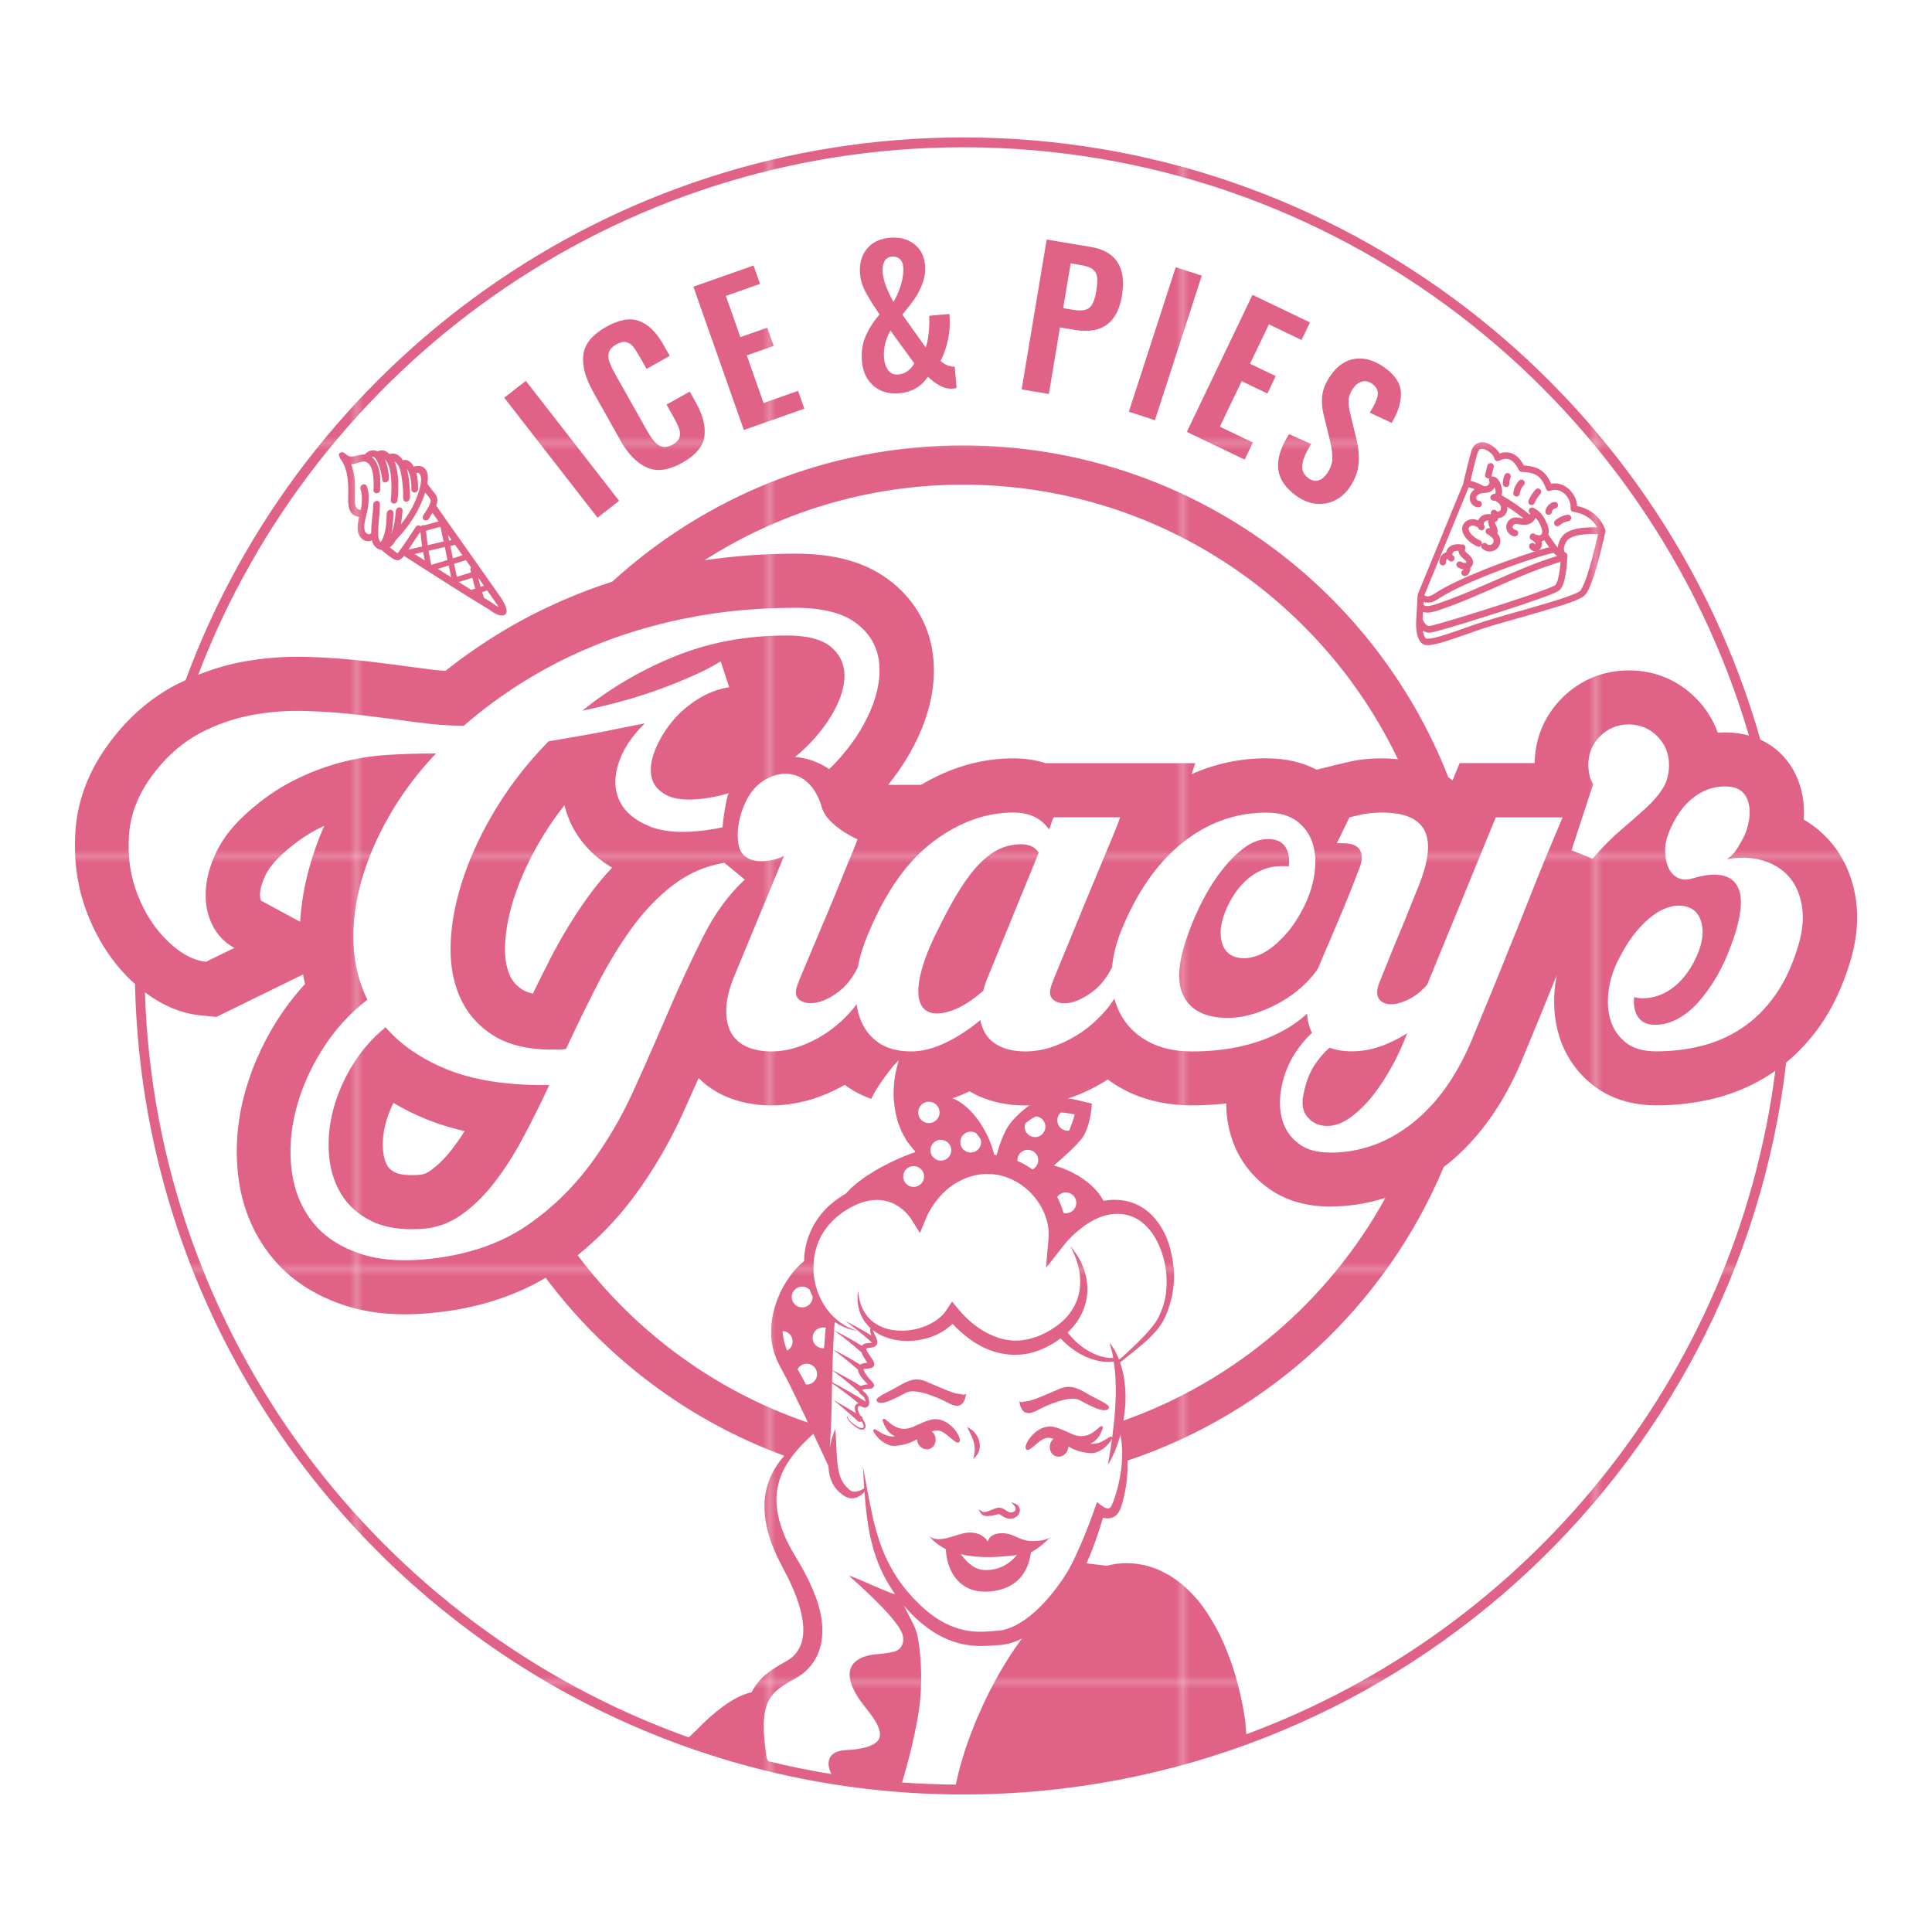 <?xml version="1.0" encoding="UTF-8"?><svg id="Layer_2" xmlns="http://www.w3.org/2000/svg" xmlns:xlink="http://www.w3.org/1999/xlink" viewBox="0 0 453.63 453.63"><defs><style>.cls-1{fill:none;}.cls-2{fill:url(#Unnamed_Pattern);}.cls-3{fill:#fff;}.cls-4{fill:#e06387;}</style><pattern id="Unnamed_Pattern" x="0" y="0" width="60.77" height="60.77" patternTransform="translate(3479.14 4469.37) scale(1.59)" patternUnits="userSpaceOnUse" viewBox="0 0 60.77 60.77"><rect class="cls-1" y="0" width="60.77" height="60.77"/><rect class="cls-4" x="0" y="0" width="60.77" height="60.77"/></pattern></defs><g id="Laag_1"><rect class="cls-3" x="0" y="0" width="453.63" height="453.63" rx="226.82" ry="226.82"/><polygon class="cls-2" points="145.37 117.6 123.47 89.43 118.39 93.38 140.29 121.55 145.37 117.6"/><path class="cls-2" d="m145.55,103.24c1.86,3.3,3.96,5.48,6.32,6.53,2.36,1.05,5.15.67,8.38-1.15,3.1-1.74,4.81-3.79,5.14-6.15.33-2.36-.35-5.03-2.04-8.03l-1.4-2.5-5.45,3.06,1.58,2.8c.63,1.13,1.08,2.06,1.35,2.8.27.74.3,1.44.11,2.09-.19.65-.72,1.21-1.59,1.7-1.2.68-2.25.75-3.15.23-.9-.52-1.85-1.67-2.84-3.43l-7.58-13.48c-.63-1.13-1.08-2.08-1.33-2.86-.25-.78-.27-1.52-.05-2.2.22-.68.8-1.28,1.72-1.8.9-.5,1.67-.68,2.31-.52.65.16,1.2.52,1.65,1.09.45.57.99,1.4,1.61,2.51l1.51,2.69,5.45-3.06-1.47-2.61c-1.63-2.89-3.51-4.75-5.65-5.56-2.14-.82-4.74-.37-7.78,1.34-3.25,1.83-5.05,4-5.38,6.51-.34,2.51.45,5.47,2.36,8.88l6.24,11.1Z"/><polygon class="cls-2" points="188.86 95.96 187.38 91.77 179.28 94.62 175.34 83.44 181.66 81.22 180.15 76.94 173.84 79.16 170.43 69.48 178.45 66.66 176.93 62.34 162.8 67.31 174.65 100.96 188.86 95.96"/><path class="cls-2" d="m203.11,68.31c.65,1.28,1.58,2.81,2.8,4.59l.61.92c-1.47,1.72-2.57,3.46-3.31,5.21-.74,1.75-1.02,3.67-.83,5.78.22,2.49,1.13,4.42,2.73,5.79,1.6,1.38,3.62,1.95,6.08,1.73,1.49-.13,2.8-.54,3.92-1.21,1.12-.67,2.04-1.56,2.77-2.66.93.89,1.87,1.59,2.82,2.11.95.52,1.95.75,3,.68.27-.02.57-.08.91-.17l-.45-5c-.62.03-1.22-.09-1.82-.35-.6-.26-1.09-.59-1.48-.99,1.72-3.49,2.41-7.16,2.06-11.02l-4.74.42c.06,1.35.02,2.73-.14,4.15-.15,1.41-.39,2.5-.7,3.27l-5.47-7.69c1.2-1.43,2.16-2.68,2.89-3.73.73-1.05,1.35-2.27,1.86-3.66.51-1.39.7-2.81.57-4.27-.19-2.13-1.05-3.78-2.59-4.94-1.53-1.16-3.43-1.64-5.68-1.44-2.4.22-4.21,1.11-5.44,2.68-1.23,1.57-1.74,3.51-1.54,5.82.12,1.38.51,2.7,1.15,3.99Zm11.57,17.03c-.95,1.59-2.2,2.45-3.75,2.59-.99.09-1.77-.22-2.34-.94-.57-.72-.9-1.66-1.01-2.83-.2-2.22.3-4.4,1.49-6.55l5.6,7.72Zm-7.03-23.96c.37-.68.94-1.06,1.73-1.13.73-.07,1.34.11,1.84.52.49.41.78,1.01.85,1.8.12,1.29-.06,2.71-.52,4.27-.46,1.56-1.06,2.9-1.78,4.03-.71-1.29-1.28-2.5-1.72-3.63-.44-1.13-.71-2.26-.81-3.4-.09-.97.05-1.79.42-2.47Z"/><path class="cls-2" d="m248.88,76.87l3.52.59c6.28,1.05,9.96-1.61,11.02-7.98,1.11-6.66-1.33-10.49-7.32-11.5l-10.34-1.73-5.88,35.19,6.39,1.07,2.61-15.64Zm2.51-15.03l2.48.41c1.3.22,2.23.57,2.79,1.05.56.48.88,1.11.96,1.88.08.77,0,1.85-.23,3.24-.32,1.91-.85,3.19-1.58,3.82-.73.64-1.97.81-3.7.52l-2.48-.41,1.76-10.51Z"/><polygon class="cls-2" points="282.18 64.72 276.06 62.74 265.05 96.67 271.17 98.66 282.18 64.72"/><polygon class="cls-2" points="292.25 107.91 294.17 103.9 286.42 100.19 291.54 89.5 297.58 92.4 299.54 88.3 293.5 85.41 297.94 76.16 305.6 79.83 307.58 75.7 294.08 69.23 278.66 101.41 292.25 107.91"/><path class="cls-2" d="m307.88,104.25l-5.21-2.31c-1.96,3.04-2.8,5.76-2.54,8.17.26,2.41,1.72,4.54,4.36,6.4,1.44,1.01,2.93,1.6,4.47,1.77,1.53.16,2.99-.08,4.36-.73,1.37-.65,2.55-1.67,3.53-3.07,1.25-1.78,1.96-3.61,2.14-5.5.18-1.89,0-3.9-.55-6.04l-1.39-5.76c-.34-1.31-.46-2.42-.39-3.32.07-.9.44-1.82,1.1-2.75.56-.79,1.23-1.3,2.03-1.51.79-.21,1.58-.05,2.35.49,1.08.76,1.53,1.67,1.33,2.74s-.81,2.42-1.85,4.05l5.14,2.42c1.54-2.55,2.26-4.92,2.17-7.11-.09-2.2-1.4-4.18-3.92-5.95-2.35-1.65-4.64-2.32-6.86-1.99-2.22.32-4.13,1.63-5.73,3.91-1.08,1.54-1.73,3.06-1.94,4.56-.21,1.5-.09,3.13.36,4.88l1.42,5.79c.43,1.74.62,3.19.57,4.36-.05,1.17-.48,2.33-1.29,3.48-.59.84-1.26,1.37-2,1.58-.74.21-1.52.03-2.34-.54-1.1-.78-1.57-1.83-1.41-3.17.17-1.34.86-2.95,2.09-4.86Z"/><path class="cls-2" d="m240.73,331.64c.23.11.48.16.76.16.56,0,1.24-.22,2.04-.65,2.49-1.34,7.77-3.57,9.92-2.41,2.83,1.51,5.08,2.64,6.26,2.33.17-.04.63-.16.67-.54.06-.52-.59-.97-3.47-2.41-.61-.31-1.17-.63-1.71-.94-2.06-1.19-3.84-2.21-6.59-1.02l-.76.33c-2.88,1.24-5.6,2.42-6.61,2.5-.74.06-1.13.17-1.33.25l-.59-.22.11.51c.24,1.14.65,1.81,1.29,2.11Z"/><path class="cls-2" d="m206.47,329.34c1.18.31,3.44-.83,6.26-2.33,2.16-1.15,7.25.98,9.93,2.41.8.43,1.47.65,2.04.65.28,0,.53-.05.76-.16.64-.3,1.04-.96,1.29-2.11l.11-.51-.59.22c-.2-.09-.59-.19-1.33-.25-1-.08-3.71-1.25-6.58-2.49l-.78-.34c-2.76-1.19-4.53-.16-6.59,1.02-.54.31-1.1.63-1.71.94-2.87,1.44-3.52,1.89-3.47,2.41.04.39.5.5.67.54Z"/><path class="cls-2" d="m260.63,338.56c.47-.67.65-.92.43-1.15-.2-.21-.4-.08-.91.24-.46.29-1.15.73-1.95,1.04-.89.35-1.65.36-2.2.28.88-.36,2.09-1.23,2.84-3.37.08-.22.18-.53-.05-.69-.24-.17-.44.01-.88.4-.6.53-1.6,1.41-2.84,1.74-1.68.45-2.88-.1-4.39-.8-.87-.4-1.86-.86-3.08-1.17-1.23-.31-2.52-.08-3.73.66-1.59.98-2.78,2.67-3.02,3.75-.04.19-.15.69.18.89.42.25,1.02-.23,2.12-1.17l.15-.13c.27-.23.53-.45.77-.63,1.3-.96,2.12-1.03,3.3-.63-.32.28-.58.64-.73,1.06-.45,1.24.09,2.6,1.21,3.02.22.08.45.12.69.12s.45-.04.68-.11c.69-.23,1.24-.78,1.5-1.5.09-.25.14-.51.15-.78.53.32,1.15.64,1.89.92,1.01.37,2.13.58,3.4.66,1.45.06,3.34-1.06,4.46-2.66Z"/><path class="cls-2" d="m219.54,337.16c-.15-.42-.4-.79-.73-1.06,1.18-.4,2-.34,3.3.63.24.18.5.4.77.63l.16.14c1.1.93,1.69,1.41,2.11,1.16.33-.2.23-.7.18-.89-.24-1.08-1.43-2.77-3.02-3.75-1.22-.75-2.51-.98-3.73-.67-1.22.31-2.21.77-3.08,1.17-1.51.7-2.71,1.25-4.39.8-1.24-.33-2.24-1.22-2.84-1.74-.44-.38-.64-.56-.88-.4-.24.16-.13.47-.05.69.75,2.14,1.96,3.02,2.84,3.37-.55.08-1.31.07-2.2-.28-.8-.31-1.49-.75-1.95-1.04-.5-.32-.71-.45-.91-.24-.22.23-.04.48.43,1.15,1.12,1.6,3.04,2.73,4.46,2.66,1.28-.08,2.39-.29,3.4-.66.75-.27,1.37-.6,1.89-.92.01.26.06.53.16.78.26.71.82,1.27,1.5,1.5.23.08.45.11.68.11s.47-.04.69-.12c1.12-.42,1.66-1.78,1.21-3.02Z"/><path class="cls-2" d="m228.66,338.7c.26.96.29,1.87.08,2.85l-.21,1.02.71-.76c.76-.82,1.03-2.17.68-3.44-.32-1.16-1.05-2.18-1.99-2.8l-.86-.52.47.95c.46.92.89,1.8,1.12,2.71Z"/><path class="cls-2" d="m230.33,355.35c.26.42.81.63,1.56.63h0c.54-.02,1.05-.12,1.43-.2.17-.03.34-.08.52-.12.25-.06.51-.12.66-.13,0,0,0,0,.01,0,.2,0,.58.26.73.37l.11.07c.36.23.81.51,1.39.6.13.02.26.03.39.03.48,0,.95-.13,1.37-.39.59-.33.98-.98.96-1.61,0-.65-.38-1.26-.94-1.47l-1.11-.43.79.89c.22.25.31.59.22.88-.08.31-.33.46-.52.54-.59.22-1.06.11-1.8-.44l-.07-.05c-.37-.23-.93-.6-1.67-.52-.28.04-.48.11-.66.17l-.14.05c-.22.08-.44.16-.65.25l-.32.13c-.29.12-.58.24-.88.32-.38.11-.71.19-1.02.02l-.97-.54.59.94Z"/><path class="cls-2" d="m235.26,359.99c-3,0-3.35,1.97-3.35,1.97,0,0-.91-1.97-3.91-2.12-3-.16-7.06,2.82-9.75.92,0,0,1.3,1.72,3.84,3,0-.01,0-.02,0-.03.11,4.41,2.73,10.92,10.92,9.88,6.98-.89,8.63-5.91,9.05-9.13,2.08-.99,4.65-3.61,4.65-3.61,0,0-.9.97-4.21.97s-4.25-1.85-7.24-1.85Zm-3.96,8.65c-2.45-.07-4.06-1.57-5.72-3.72,5.07,1.17,9.44.6,13.19.2-1.48,1.77-3.92,3.62-7.46,3.52Z"/><path class="cls-2" d="m435.58,210.1c-.96-5.13-3.08-9.52-6.32-13.05-1.69-1.83-3.61-3.38-5.75-4.63.24-3.19-.18-6.22-1.26-9.08-1.68-4.45-4.82-7.79-8.91-9.66-23.17-81.53-98.31-141.41-187.16-141.41-83.69,0-155.21,53.13-182.6,127.43-.85.4-1.71.79-2.54,1.23-5.34,2.84-10.12,6.86-14.18,11.95-5.49,6.83-8.57,14.24-9.13,22.01-.52,7.09.46,13.8,2.91,19.96,2.42,6.08,5.84,11.25,10.17,15.38.29.28.59.53.89.79,2.25,105.33,88.62,190.32,194.48,190.32,99.6,0,181.94-75.24,193.21-171.86,2.85-2.35,5.45-5.13,7.74-8.32,3.07-4.28,5.54-9.52,7.39-15.66,1.59-5.48,1.94-10.66,1.06-15.4ZM226.18,34.58c87.22,0,161.05,58.39,184.47,138.13-1.74-.49-3.61-.74-5.57-.74-.59,0-1.17.03-1.75.08-1.08-3.02-2.8-5.78-5.17-8.16-4.23-4.24-9.66-6.48-15.69-6.48s-11.45,2.24-15.69,6.47c-4.14,4.14-6.36,9.43-6.45,15.3h-17.61l-1.66,4.06c-.32-.26-.66-.52-1.01-.77-17.82-45.53-62.15-77.88-113.92-77.88-31.7,0-60.62,12.12-82.37,31.98-2.04.66-4.06,1.35-6.02,2.1-7.25,2.77-14.06,6.08-20.25,9.86-4.59,2.8-8.91,5.81-12.91,9-1.65-.12-3.37-.31-5.16-.56-4.08-.57-8.4-1.13-12.83-1.66-4.69-.56-9.48-.92-14.24-1.07-5.33-.17-10.62.24-15.72,1.21-3.45.66-6.82,1.69-10.1,2.99,27.62-72.34,97.73-123.86,179.66-123.86Zm146.76,144.99c0-2.64.92-4.88,2.76-6.71s4.08-2.76,6.71-2.76,4.88.92,6.71,2.76c1.84,1.84,2.76,4.08,2.76,6.71,0,2.17-.5,4.03-1.48,5.58-.99,1.56-2.31,3.09-3.96,4.59-1.65,1.51-3.56,3.18-5.72,5.02-2.17,1.84-4.43,4.12-6.78,6.86l-4.95-1.98,5.09-15.55c-.76-1.13-1.13-2.64-1.13-4.52Zm-108.71,147.21c0-.93-.14-1.85-.25-2.73-.07-.89-.29-1.74-.49-2.53-.13-.52-.32-1.11-.5-1.61l.83-.67c3.98-3.22,8.23-6.29,9.88-10.28,1.47-3.57,1.8-5.99,1.94-8.27.14-2.29-.25-4.97-.81-7.23-.55-2.26-1.49-4.47-2.92-6.42-.71-.98-1.55-1.89-2.51-2.68-.5-.38-1-.75-1.56-1.06-.26-.17-.58-.31-.89-.46l-.46-.21-.39-.15c-2.21-.84-4.68-.96-6.99-.53-.24-.44-.59-1.04-1.1-1.7-.53-.68-1.2-1.41-2-2.12-.8-.71-1.72-1.37-2.68-1.97-.49-.27-.97-.58-1.47-.82-.5-.24-.98-.49-1.47-.68-.96-.41-1.9-.73-2.72-.94-.08-.03-.16-.04-.24-.07,0,0,3.85-3.15,6.28-5.94,2.43-2.79,2.66-8.6,2.66-8.6l-1.54-.36c-1.15-.27-2.28-.61-3.49-.76-.19-.03-.39-.06-.59-.09.44-.14.88-.26,1.31-.42,2.82-1.03,5.51-2.4,8.05-4.02,1.21.89,2.5,1.71,3.87,2.43,4.61,2.42,9.99,3.65,16.01,3.65,2.72,0,5.36-.17,7.92-.46.02,2.67.4,5.26,1.15,7.73,1.42,4.67,4.24,8.72,8.14,11.73,4.1,3.15,9.15,4.75,15.02,4.75,4.54,0,8.9-.71,13.08-2.04-13.3,24.18-35.18,42.98-61.52,52.31.21-1.28.37-2.6.46-3.95.02-.95.05-1.89,0-2.83Zm-3.39-10.33c.11.39.27.87.35,1.42.05.31.12.64.19.98-.24,0-.49,0-.74,0-.34-.04-.69-.08-1.03-.12-.34-.06-.68-.16-1.02-.24-.34-.07-.67-.2-.99-.33-.32-.13-.66-.22-.96-.4-.31-.15-.61-.31-.91-.46-.29-.16-.57-.36-.85-.53-.57-.33-1.04-.76-1.52-1.11-.47-.37-.86-.79-1.24-1.14-.36-.37-.65-.73-.93-1.03-.19-.2-.36-.42-.51-.63.55-.52,1.08-1.07,1.56-1.67,1.46-1.81,2.5-3.99,2.88-6.27.41-2.28.15-4.6-.55-6.71-.7-2.11-1.86-4-3.27-5.62,1.03,1.88,1.78,3.88,2.12,5.91.36,2.03.26,4.08-.28,5.97-.56,1.88-1.58,3.58-2.9,5-.67.71-1.42,1.34-2.22,1.91-.79.57-1.65,1.11-2.49,1.54-.96.48-1.79.86-2.73,1.15-.92.3-1.85.5-2.79.61-1.88.24-3.78,0-5.59-.57-1.8-.61-3.55-1.51-5.15-2.69-.8-.58-1.56-1.23-2.28-1.91-.71-.68-1.43-1.45-1.99-2.14l-1.46-1.78-1.2,1.85c-.28.43-.59.85-.96,1.24-.37.39-.77.75-1.22,1.08-.88.67-1.89,1.19-2.95,1.63-1.06.43-2.19.73-3.34.9-1.15.17-2.32.19-3.48.09-.58-.05-1.16-.14-1.72-.28-.56-.13-1.12-.31-1.65-.55-.27-.11-.53-.24-.78-.38-.06-.03-.12-.07-.18-.11l-.36-.21c-.07-.04-.14-.08-.21-.12-.49-.31-.93-.69-1.34-1.11-.81-.84-1.46-1.87-1.9-3.02-.13-.28-.2-.58-.29-.88-.09-.3-.18-.59-.23-.9-.15-.6-.2-1.25-.27-1.88-.05.64-.13,1.26-.11,1.91,0,.33,0,.65.05.97.04.32.07.65.15.97.25,1.29.77,2.56,1.58,3.66.37.5.79.97,1.25,1.39-.02.04-.04.07-.05.11-.08.62.07,1.13.24,1.6-2-1.23-4.05-2.36-6.13-3.41,2.16,1.59,4.28,3.26,6.25,5.04.03.03.07.04.11.07-.22.06-.6.08-1.01.11-.24.02-.49.05-.79.15-.2.06-.46.22-.65.47-2.13-1.32-4.3-2.52-6.52-3.64.02-.35.05-.68.08-.95.05-.55.07-.9.07-1.01.63.42,1.27.8,1.95,1.11,1.13.49,2.32.84,3.51,1.03-1.17-.35-2.27-.83-3.29-1.44-1.01-.63-1.93-1.39-2.75-2.22-.83-.83-1.51-1.79-2.11-2.79-.6-1-1.06-2.07-1.44-3.15-1.47-4.38-1.03-9.28,1.19-13.11.56-.96,1.22-1.85,1.96-2.66.76-.8,1.57-1.55,2.47-2.2.44-.34.9-.65,1.38-.93.46-.31.97-.55,1.46-.81l.37-.19.37-.16c.27-.12.57-.26.79-.33.47-.18.99-.34,1.5-.47,2.05-.51,4.1-.41,5.94.32.92.37,1.79.89,2.57,1.54.39.32.77.67,1.11,1.05.33.35.7.82.88,1.1l2.16,3.43,1.61-3.86c.27-.65.75-1.53,1.22-2.26.49-.75,1.02-1.47,1.6-2.15,1.15-1.36,2.5-2.54,4-3.44,1.5-.9,3.13-1.56,4.86-1.9l.16-.03.08-.02h.04s0,0,0,0l.34-.05c.23-.03.54-.09.7-.09l.57-.05h.63c.84,0,1.69.06,2.53.22,3.35.65,6.52,2.63,8.7,5.37,2.18,2.73,3.46,6.18,3.15,9.63l-.6,6.87,4.23-5.41c.55-.71,1.3-1.52,2.03-2.21.74-.72,1.53-1.37,2.34-1.99,1.62-1.22,3.4-2.2,5.27-2.72,1.86-.52,3.81-.54,5.65,0l.4.12.3.12c.2.09.39.14.61.26.43.2.84.46,1.24.72.79.56,1.52,1.24,2.17,2.01,1.31,1.54,2.26,3.43,2.95,5.41.69,1.99,1.07,4.11,1.13,6.25.07,2.14-.16,4.31-.81,6.37-.34,1.02-.77,2.02-1.28,2.99-1.22,2.27-4.81,5.8-8.28,8.95l-.79.63c-.12-.33-.19-.49-.19-.49-.19-.43-.39-.85-.56-1.21-.23-.54-.53-.93-.75-1.27-.46-.68-.74-1.05-.74-1.05,0,0,.11.46.33,1.25Zm-65.4,5.24c.04-1.66.1-3.31.17-4.8,2.02,1.5,3.99,3.06,5.85,4.72.03.3.1.54.19.74.23.48.5.87.78,1.23.29.38.6.72.92,1.04l.42.41-.26.03c-.45.07-.89.13-1.39.39-2.17-1.38-4.41-2.6-6.68-3.75Zm7.14,6.06c.09.07.22.22.31.37.18.29.3.63.35.97-2.55-1.65-5.19-3.14-7.86-4.55.01-.68.03-1.37.04-2.05,0-.24.01-.48.02-.72,2.05,1.52,4.06,3.11,5.94,4.8.06.05.13.09.19.12.12.3.29.48.45.64.18.17.42.32.56.43Zm-.48-7.41s-.07.05-.11.08c-2.08-1.3-4.22-2.47-6.39-3.57.04-.98.09-1.89.14-2.71.05-.67.08-1.26.11-1.78,2.15,1.58,4.25,3.24,6.21,5.01.06.05.13.09.19.12.08.21.17.4.25.59.22.45.47.8.7,1.19.15.23.3.47.44.7,0,0,0,0-.01,0-.46.06-.93.06-1.56.38Zm7.84-61.5c.03.67.18,1.35.27,2.02.07.67.3,1.33.45,1.99.13.67.43,1.3.67,1.93l.38.95.5.9c.34.59.63,1.21,1.07,1.74.42.54.82,1.09,1.27,1.59l.19.18c.06.15.11.28.16.39,0,0-.01,0-.02,0-.58.21-1.43.48-2.41.89-.99.39-2.12.89-3.31,1.47-1.2.58-2.44,1.25-3.68,1.97-1.22.74-2.43,1.5-3.5,2.33-.55.39-1.05.81-1.52,1.23-.48.39-.9.81-1.28,1.22-.19.2-.37.39-.54.57-.02.03-.04.05-.06.07-.52.3-1.04.59-1.52.95-.55.36-1.07.75-1.57,1.17-1.03.82-1.95,1.77-2.78,2.79-.82,1.04-1.53,2.15-2.11,3.33-.55,1.19-1.04,2.41-1.32,3.69-.29,1.27-.48,2.56-.47,3.85,0,.01,0,.02,0,.04-.24.19-.5.41-.79.67-1.15,1.06-2.65,2.77-3.99,5.15-.69,1.18-1.29,2.53-1.81,4.03-.52,1.49-.92,3.13-1.07,4.88-.16,1.75-.11,3.61.28,5.46.2.93.5,1.84.85,2.74.2.44.38.89.61,1.31l.65,1.22c.79,1.51,1.63,3.03,2.36,4.56.74,1.53,1.48,3.04,2.19,4.5.56,1.17,1.1,2.3,1.62,3.4-21.75-7.41-40.54-21.27-54.08-39.29,4.88-3.94,9.24-8.45,13.01-13.49,4.58-6.13,8.55-12.88,11.79-20.04,1.22-2.7,2.42-5.39,3.6-8.07,1.71,1.69,3.72,3.1,5.99,4.14,3.31,1.51,7.06,2.28,11.14,2.28,3.75,0,7.53-.69,11.23-2.05,2.07-.76,4.06-1.7,5.98-2.78.11.08.21.17.32.25,1.8,1.3,3.77,2.3,5.89,3.05,1.24-2.88,5.36-8.25,6.43-9.03l-.46,1.75c-.2.75-.31,1.38-.42,2.06-.1.67-.19,1.34-.23,2.01-.07.67-.08,1.35-.09,2.02-.02.67.07,1.35.1,2.02Zm8.16,4.86c-1.39,0-2.51-1.12-2.51-2.51s1.12-2.51,2.51-2.51,2.51,1.12,2.51,2.51-1.12,2.51-2.51,2.51Zm2.81,3.92c1.35,0,2.45,1.1,2.45,2.45s-1.1,2.45-2.45,2.45c-.43,0-.83-.12-1.18-.32-.25-.18-.48-.38-.71-.59-.34-.42-.56-.95-.56-1.54,0-1.35,1.1-2.45,2.45-2.45Zm-3.94,8.62c0,1.35-1.1,2.45-2.45,2.45s-2.45-1.1-2.45-2.45,1.1-2.45,2.45-2.45,2.45,1.1,2.45,2.45Zm-31.07,28.3c0-1.35,1.1-2.45,2.45-2.45.68,0,1.3.28,1.75.73.09.23.16.46.26.68.13.29.28.56.42.85,0,.06.02.12.02.18,0,1.35-1.1,2.45-2.45,2.45s-2.45-1.1-2.45-2.45Zm.21,10.43c0,.94-.53,1.74-1.3,2.15-.2-.5-.39-1.01-.53-1.54-.29-1-.46-2.03-.54-3.05,1.32.04,2.37,1.11,2.37,2.44Zm3.3,10.11c-.07,0-.13-.01-.2-.02-.08-.17-.16-.33-.24-.5-.55-1.02-1.11-2.05-1.71-3.07.41-.77,1.22-1.3,2.15-1.3,1.35,0,2.45,1.1,2.45,2.45s-1.1,2.45-2.45,2.45Zm1.38-10.96c0-1.35,1.1-2.45,2.45-2.45.35,0,.37-.03.67.1-.13.56-.16,1.26-.21,2.13-.04.8-.13,1.69-.23,2.63-.08,0-.15.03-.23.03-1.35,0-2.45-1.1-2.45-2.45Zm52.24-47.13c-1.35,0-2.45-1.1-2.45-2.45,0-.22.04-.43.09-.63.13-.12.26-.24.38-.37.41-.29.78-.63,1.2-.88.33-.18.64-.38.97-.54,1.25.1,2.24,1.14,2.24,2.43,0,1.35-1.1,2.45-2.45,2.45Zm.74,5.43c0,.95-.55,1.77-1.34,2.17-1.1-.79-2.29-1.47-3.54-2.02,0-.05-.01-.1-.01-.15,0-1.35,1.1-2.45,2.45-2.45s2.45,1.1,2.45,2.45Zm-7.52-7.19c-1.57,3.02-2.23,5.97-2.23,5.97-.2-.03-.39-.06-.59-.08l-.02-.11c-.18-.71-.38-1.42-.64-2.11-.24-.7-.52-1.38-.83-2.05-.33-.66-.65-1.33-1.04-1.96-.37-.65-.77-1.28-1.21-1.89-.43-.61-.93-1.19-1.44-1.76-.53-.56-1.07-1.11-1.69-1.6-.29-.26-.61-.5-.95-.72-.35-.22-.63-.45-1.07-.64-.3-.14-.6-.27-.9-.4,1.25-.43,2.49-.93,3.73-1.52.09-.04.18-.09.27-.13,3.75,2.21,8.17,3.33,13.16,3.33.3,0,.6-.03.91-.04,0,0-3.93,2.76-5.47,5.72Zm-5.88,2.93c0,1.35-1.1,2.45-2.45,2.45s-2.45-1.1-2.45-2.45,1.1-2.45,2.45-2.45c.5,0,.96.15,1.35.41.35.44.67.9.99,1.37.06.21.1.44.1.67Zm17.86,12.91c.44-.66,1.19-1.1,2.04-1.1,1.35,0,2.45,1.1,2.45,2.45s-1.1,2.45-2.45,2.45c-.19,0-.37-.03-.55-.07-.36-1.3-.86-2.55-1.49-3.73Zm.02-18.02c0-.75.34-1.4.87-1.85.05,0,.1,0,.15.01.51.01,1.02.11,1.54.19.51.09,1.02.14,1.53.28-.06.24-.12.48-.2.72-.22.78-.5,1.54-.79,2.3-.1.26-.21.51-.32.76-.11.01-.22.03-.33.03-1.35,0-2.45-1.1-2.45-2.45Zm63.9,7.56c-3.02,0-5.44-.71-7.28-2.12-1.84-1.41-3.08-3.2-3.74-5.37-.66-2.17-.78-4.57-.35-7.21.42-2.64,1.34-5.23,2.76-7.77,1.32-2.17,2.83-4.05,4.52-5.65-.68-1.29-1.06-2.8-1.16-4.49-1.92,1.77-4.18,3.32-6.82,4.63-5.7,2.83-12.42,4.24-20.14,4.24-3.96,0-7.33-.73-10.11-2.19-2.78-1.46-4.92-3.46-6.43-6.01-.76-1.29-1.34-2.69-1.74-4.2-.6.94-1.26,1.85-2,2.72-1.65,1.93-3.49,3.6-5.51,5.02-2.03,1.41-4.2,2.54-6.5,3.39-2.31.85-4.59,1.27-6.86,1.27-2.92,0-5.3-.61-7.14-1.84-1.84-1.22-2.99-3.06-3.46-5.51-2.73,2.26-5.49,4.05-8.27,5.37-2.78,1.32-5.44,1.98-7.99,1.98-3.2,0-5.82-.73-7.84-2.19-2.03-1.46-3.46-3.46-4.31-6.01-.3-.9-.5-1.88-.65-2.89-.35.48-.72.95-1.11,1.41-1.65,1.93-3.49,3.6-5.51,5.02-2.03,1.41-4.19,2.54-6.5,3.39-2.31.85-4.59,1.27-6.86,1.27s-4.22-.38-5.87-1.13c-1.65-.75-2.88-1.88-3.68-3.39-.8-1.51-1.15-3.39-1.06-5.65.09-2.26.75-4.85,1.98-7.77l11.59-27.99c-1.7.85-3.49,1.27-5.37,1.27-2.31,0-3.93-.81-4.86-2.43-.69-1.58-.82-3.71-.5-5.94l.08-.53c.61-3.52,2.3-7.18,4.74-9.2,0,0,4.25-3.86,9.13-1.87,4.29,1.75,5.56,7.13,5.56,7.13.61,1.9,1.56,3.23,4.19,5.21,1.6,1.21,3.51,2.14,4.07,2.39l.19.1c-.28.85-.77,2.07-1.52,3.86-.76,1.79-1.6,3.86-2.54,6.22-.94,2.36-1.96,4.81-3.04,7.35-1.08,2.54-2.1,4.95-3.04,7.21-.94,2.26-1.77,4.22-2.47,5.87-.71,1.65-1.16,2.76-1.34,3.32-.76,1.79-.66,3.06.28,3.82.94.75,2.24.99,3.89.71,1.65-.28,3.41-1.13,5.3-2.54,1.82-1.36,3.33-3.27,4.53-5.69.5-2.69,1.39-5.5,2.68-8.44,4.05-9.61,9.09-16.68,15.12-21.2,6.03-4.52,12.3-6.78,18.8-6.78,3.68,0,6.45,1.32,8.34,3.96.28-.66.49-1.25.64-1.77.14-.52.31-.87.49-1.06h15.55c-.28.85-.85,2.31-1.7,4.38-.85,2.07-1.84,4.45-2.97,7.14-1.13,2.69-2.31,5.51-3.53,8.48-1.23,2.97-2.38,5.77-3.46,8.41-1.08,2.64-2.03,4.93-2.83,6.86-.8,1.93-1.3,3.18-1.48,3.75-.75,1.79-.66,3.06.28,3.82.94.75,2.21.99,3.82.71,1.6-.28,3.37-1.13,5.3-2.54,1.9-1.39,3.46-3.34,4.68-5.83.23-2.65.91-5.41,2.03-8.3,3.68-9.14,8.48-16.09,14.42-20.85,5.94-4.76,12.53-7.14,19.79-7.14,3.02,0,5.42.68,7.21,2.05,1.79,1.37,3.02,3.13,3.68,5.3.66,2.17.78,4.59.35,7.28-.42,2.69-1.3,5.3-2.62,7.85-1.23,2.36-2.5,4.29-3.82,5.79-1.32,1.51-2.59,2.71-3.82,3.6-1.23.9-2.38,1.51-3.46,1.84-1.08.33-1.96.49-2.62.49-2.64,0-4.36-1.04-5.16-3.11-.8-2.07-.64-4.62.5-7.63,1.41-3.49,3.27-6.17,5.58-8.06,2.31-1.88,4.88-2.83,7.7-2.83h.92c.33,0,.59.05.78.14.28-1.88.02-3.44-.78-4.66-.8-1.22-2.14-1.84-4.03-1.84s-3.72.66-5.51,1.98c-1.79,1.32-3.51,3.02-5.16,5.09-1.65,2.07-3.16,4.41-4.52,7-1.37,2.59-2.52,5.21-3.46,7.85-2.54,6.78-2.92,11.83-1.13,15.12,1.79,3.3,5.23,4.95,10.32,4.95,1.98,0,4.03-.33,6.15-.99,2.12-.66,4.15-1.53,6.08-2.62,1.93-1.08,3.7-2.35,5.3-3.82,1.41-1.29,2.59-2.63,3.56-4.03.43-1.01.95-2.24,1.59-3.75.99-2.31,2.03-4.74,3.11-7.28,1.08-2.54,2.07-4.95,2.97-7.21.89-2.26,1.53-3.91,1.91-4.95.85-1.88.99-3.41.42-4.59-.57-1.18-1.93-1.77-4.1-1.77h-1.41l2.97-6.08c.75-.19,1.55-.38,2.4-.56.75-.19,1.55-.33,2.4-.42.85-.09,1.79-.14,2.83-.14,5.37,0,8.74,1.48,10.11,4.45,1.37,2.97.73,7.56-1.91,13.78-.56,1.41-1.34,3.35-2.33,5.8-.99,2.45-2,4.9-3.04,7.35-1.13,2.83-2.31,5.75-3.53,8.76-.57,1.6-.57,2.8,0,3.6.56.8,1.43,1.23,2.62,1.27,1.18.05,2.57-.31,4.17-1.06,1.6-.75,3.11-1.93,4.52-3.53l16.11-39.29h15.69c-.76,1.79-1.62,3.86-2.62,6.22-.99,2.36-2.03,4.88-3.11,7.56-1.08,2.69-2.19,5.47-3.32,8.34-1.13,2.88-2.26,5.68-3.39,8.41-2.54,6.41-5.28,13.1-8.2,20.07-3.58,9.14-8.34,16.11-14.28,20.92-5.94,4.81-12.53,7.21-19.79,7.21Zm-66.63-91.42c-2.34-.75-4.86-1.13-7.52-1.13-7.55,0-14.84,2.11-21.73,6.22h-7.74c3.23-4,5.81-8.23,7.67-12.63,2.69-6.38,3.63-12.6,2.77-18.48-1.01-6.96-4.67-12.93-10.58-17.26-5.44-3.97-12.49-5.91-21.55-5.91-7.41,0-14.59.54-21.46,1.56,17.56-11.23,38.39-17.76,60.74-17.76,44.97,0,83.88,26.38,102.11,64.47-1.17-.12-2.39-.21-3.71-.21-1.48,0-2.9.07-4.24.22-1.35.15-2.66.38-3.89.68-.9.2-1.76.4-2.56.6l-4.67,1.16c-3.41-1.77-7.35-2.67-11.77-2.67-6.2,0-12.08,1.26-17.6,3.72l.86-2.58h-35.11Zm-215.21,16.65c.38-5.18,2.5-10.18,6.36-14.98,3.01-3.77,6.43-6.67,10.25-8.69,3.82-2.02,7.82-3.44,12.01-4.24,4.19-.8,8.5-1.13,12.93-.99,4.43.14,8.81.47,13.15.99,4.33.52,8.53,1.06,12.58,1.63,4.05.56,7.82.85,11.31.85,4.52-3.96,9.56-7.63,15.12-11.02,5.56-3.39,11.61-6.34,18.16-8.83,6.55-2.49,13.54-4.43,20.99-5.8,7.44-1.36,15.31-2.05,23.6-2.05,6.22,0,10.91,1.16,14.06,3.46,3.16,2.31,4.99,5.25,5.51,8.83.52,3.58-.12,7.49-1.91,11.73-1.79,4.24-4.48,8.29-8.06,12.16-.53.58-1.11,1.13-1.68,1.69-2.37-1.62-5.16-2.63-8.01-2.84.66-.54,1.3-1.09,1.92-1.67,3.02-2.83,5.39-5.82,7.14-8.98,1.74-3.16,2.59-6.05,2.54-8.69-.05-2.64-1.13-4.83-3.25-6.57-2.12-1.74-5.54-2.62-10.25-2.62-9.52,0-18.28,1.63-26.29,4.88-8.01,3.25-15.27,7.52-21.77,12.79,5.37-1.13,10.08-2.35,14.13-3.68,4.05-1.32,7.44-2.59,10.18-3.82,3.2-1.32,5.94-2.69,8.2-4.1l1.98,6.08c-2.54.38-5.02,1.32-7.42,2.83-2.4,1.51-4.45,3.32-6.15,5.44-1.7,2.12-2.99,4.33-3.89,6.64-.9,2.31-1.15,4.36-.78,6.15.38,1.79,1.53,3.2,3.46,4.24,1.93,1.04,4.83,1.32,8.69.85,2.04-.26,4.03-.69,5.98-1.27-.05.11-.12.22-.16.33-.22.53-1,4.12-1.28,7.68-1.12.24-2.25.44-3.4.6-5.75.85-10.34.56-13.78-.85-3.44-1.41-5.77-3.39-7-5.94-1.23-2.54-1.32-5.46-.28-8.76,1.04-3.3,3.11-6.45,6.22-9.47l-7.07,1.41c-2.17.47-4.62.94-7.35,1.41-2.73.47-5.47.94-8.2,1.41-4.71,4.8-8.74,9.93-12.09,15.38-3.35,5.46-5.94,10.86-7.77,16.22-1.84,5.36-2.88,10.49-3.11,15.38-.24,4.89.47,9.22,2.12,12.98,1.65,3.76,4.24,6.77,7.77,9.03,3.53,2.26,8.17,3.39,13.92,3.39h1.56c.57,0,1.13-.05,1.7-.14,2.35-5.08,4.78-10.06,7.28-14.95,2.5-4.89,5.21-9.35,8.13-13.4,2.92-4.04,6.17-7.43,9.75-10.16,3.58-2.73,7.58-4.47,12.01-5.22l4.81,3.95c-3.77,3.48-7.02,7.92-9.75,13.33-2.73,5.41-5.42,11.19-8.06,17.35-2.64,6.16-5.39,12.42-8.27,18.78-2.88,6.36-6.34,12.25-10.39,17.67-4.05,5.42-8.86,10.06-14.42,13.92-5.56,3.86-12.3,6.41-20.21,7.63-7.54,1.13-13.81.89-18.8-.71-5-1.6-8.83-4.1-11.52-7.49-2.69-3.39-4.34-7.4-4.95-12.01-.61-4.62-.31-9.35.92-14.21,1.22-4.85,3.27-9.59,6.15-14.2,2.87-4.61,6.43-8.56,10.67-11.85-1.98-4.04-3.06-8.44-3.25-13.19-.19-4.75.42-9.64,1.84-14.67,1.41-5.03,3.58-10.11,6.5-15.23,2.92-5.12,6.59-10.04,11.03-14.74-3.86,0-7.68.12-11.45.35-3.77.24-7.49.85-11.17,1.84-3.67.99-7.33,2.4-10.95,4.24-3.63,1.84-7.19,4.31-10.67,7.42-3.3,2.92-5.72,5.99-7.28,9.19-1.55,3.2-2.4,6.29-2.54,9.26-.14,2.97.38,5.63,1.56,7.99,1.18,2.36,2.9,4.15,5.16,5.37l-6.64,3.25c-2.92-.28-5.89-1.86-8.9-4.74-3.02-2.87-5.4-6.5-7.14-10.88-1.74-4.38-2.43-9.16-2.05-14.35Zm113.41,7.9c-1.98,2.08-3.86,4.34-5.61,6.77-3.29,4.55-6.37,9.62-9.14,15.06-1.3,2.54-2.59,5.13-3.85,7.73-1.27-.29-2.04-.67-2.47-.94-1.42-.91-2.34-1.97-2.98-3.43-.85-1.94-1.21-4.38-1.07-7.28.18-3.67,1-7.66,2.44-11.87,1.53-4.46,3.75-9.07,6.59-13.71,1.47-2.4,3.11-4.74,4.91-7.01.42,1.74,1,3.25,1.6,4.49,1.47,3.05,4.28,7.04,9.59,10.18Zm-71.01-.31c-1.23,4.37-1.98,8.72-2.24,13l-9.2-4.98c-.21-.46-.23-1.16-.21-1.66.06-1.23.49-2.69,1.29-4.32.81-1.68,2.25-3.44,4.31-5.26,2.65-2.36,5.33-4.24,7.96-5.57.5-.25,1-.49,1.49-.73-1.38,3.18-2.51,6.36-3.4,9.52Zm103.75,193.92c-.42.08-.86.19-1.31.36-.85.3-1.79.7-2.73,1.25-.96.53-1.93,1.18-2.92,1.91-.99.73-1.98,1.55-2.97,2.44-.99.88-1.96,1.84-2.92,2.83-.44.45-1.27,1.18-1.9,1.79-72.56-25.9-125.13-94.22-127.68-174.95,4.18,3.15,8.6,5,13.19,5.44l3.58.35,20.35-9.96c.14.75.3,1.5.47,2.24-2.5,2.7-4.75,5.65-6.73,8.82-3.56,5.71-6.15,11.7-7.68,17.81-1.62,6.4-2.02,12.79-1.2,18.98.91,6.89,3.46,13.02,7.58,18.22,4.26,5.38,10.18,9.32,17.6,11.7,4.2,1.35,8.8,2.02,13.92,2.02,3.34,0,6.89-.29,10.7-.86,8.38-1.3,15.86-3.9,22.32-7.72,14.11,18.87,33.53,33.55,56.03,41.79-.37.41-.74.85-1.1,1.32-1.5,2.03-2.93,4.72-3.37,7.94-.48,3.21-.05,6.78,1.11,10.2.14.43.29.86.43,1.3.17.42.35.84.53,1.27.35.86.72,1.71,1.16,2.54.21.42.42.84.64,1.27.21.39.41.79.62,1.19.42.81.89,1.64,1.24,2.44,1.5,3.19,2.84,6.75,3.14,10.19.15,1.71,0,3.39-.56,4.81-.57,1.42-1.52,2.61-2.88,3.46l-.52.31-.26.16-.35.2c-.44.25-.85.46-1.34.77-.96.57-1.86,1.19-2.75,1.92-1.37,1.1-2.59,2.61-3.43,4.26Zm33.29-9.51c-2.03.46-4.53.62-4.53.62-.78.11-1.58.27-2.38.55-.88.32-1.8.81-2.51,1.67-.34.44-.6.96-.73,1.51-.13.55-.13,1.11-.07,1.65.13,1.07.51,2.04.96,2.95,1.71,3.67,5.39,6.4,6.08,9.91.14.84-.03,1.52-.5,2.07-.48.56-1.29,1-2.19,1.31-.9.31-1.9.51-2.92.64-1.04.16-2.01.13-3.29.3-.67.12-1.37.27-2.14.87-.37.31-.72.78-.85,1.28-.16.5-.16.96-.11,1.35.12.79.35,1.44.62,2.02-5-.81-9.94-1.82-14.8-3.02-.52-.76-.45-1.42-.66-2.87-.21-1.7-.42-3.58-.41-5.34.02-1.77.21-3.5.72-4.99.55-1.48,1.43-2.7,2.75-3.75.65-.52,1.4-1.03,2.17-1.47.35-.22.83-.47,1.26-.7l.3-.17.38-.23.77-.46c2.02-1.29,3.7-3.36,4.55-5.65.87-2.3.99-4.68.77-6.86-.09-1.11-.32-2.15-.55-3.19-.3-1-.56-2.03-.95-2.97-.35-.96-.73-1.9-1.16-2.8-.39-.91-.86-1.8-1.31-2.67-.45-.9-.92-1.67-1.38-2.47-.46-.79-.92-1.56-1.37-2.33-.46-.74-.85-1.49-1.22-2.24-.19-.38-.37-.75-.56-1.12-.16-.38-.31-.76-.46-1.13-1.21-3-1.85-5.99-1.71-8.76.14-2.76,1.07-5.23,2.22-7.25,1.21-2,2.55-3.61,3.74-4.86,1.1-1.1,2-1.98,2.71-2.58.33.7.64,1.38.94,2.03,1.08,2.26,1.96,4.17,2.59,5.56,0,.08,0,.15,0,.23.05.72.15,1.45.35,2.19.19.74.5,1.47.9,2.14.41.67.95,1.24,1.5,1.71.59.47.97.82,1.86,1.14.77.25,1.56.15,2.12-.1.85-.36,1.37-.88,1.73-1.33.15,2.13.34,4.26.64,6.39.28,2.05.63,4.1,1.19,6.11.53,2.02,1.21,4.02,2.1,5.94.88,1.92,1.94,3.77,3.17,5.5.59.88-11.27-4.87-10.61-4.05,0,0,10.98,9.45,12.39,13.5.62,1.78-.05,3.76-2.09,4.23Zm28.7-1.03c-.75,1.09-1.54,2.29-2.33,3.58-.76,1.31-1.63,2.66-2.38,4.13-.79,1.45-1.6,2.96-2.33,4.54-.78,1.56-1.45,3.19-2.18,4.8-.63,1.65-1.33,3.27-1.89,4.92-.61,1.63-1.11,3.27-1.57,4.86-.51,1.58-.83,3.16-1.19,4.63-.07.32-.11.55-.15.75-4.24-.04-8.45-.2-12.62-.51,1.05-3.51,3.87-13.46,4.34-20.53.58-8.72-.85-14.43-.85-14.43-.33-1.17-.83-2.15-1.26-3.02-.75-1.46-1.38-2.63-1.8-3.54.63.74,1.2,1.35,1.84,2.04,1.57,1.54,3.2,2.93,5.04,4.12,1.85,1.16,3.88,2.11,6.03,2.67,2.15.58,4.41.73,6.57.63.53-.02,1.07-.06,1.58-.1l1.55-.11.38-.03.47-.07c.33-.04.61-.11.9-.17.58-.13,1.13-.31,1.68-.5.59-.22,1.15-.47,1.69-.75-.48.65-.97,1.33-1.51,2.08Zm12.69-18.66c-.21.41-.5.87-.76,1.3-.23.38-.51.82-.78,1.22-1.1,1.63-2.3,3.21-3.59,4.69-1.29,1.48-2.68,2.86-4.18,4.06-1.49,1.2-3.11,2.19-4.78,2.84-.42.15-.84.29-1.26.39-.21.05-.43.1-.61.12l-.28.05-.38.04-1.51.12c-.51.04-.99.08-1.48.11-1.92.11-3.79,0-5.6-.47-1.81-.44-3.55-1.17-5.2-2.14-1.64-.98-3.16-2.22-4.55-3.49l-1.07-1.08-.54-.54-.14-.14s-.08-.08-.03-.03l-.06-.07-.24-.28c-.66-.74-1.32-1.47-1.91-2.26-1.23-1.54-2.29-3.21-3.21-4.96-1.91-3.47-3.1-7.33-4.02-11.27-.91-3.95-1.56-8-2.34-12.03.09,1.71.18,3.43.29,5.14-.5.29-1.25.68-2.05.77-.41.03-.79-.04-1.11-.23-.09-.05-.16-.11-.21-.15l-.16-.14-.04-.04c.05.04,0-.01,0-.01l-.08-.07c-.21-.19-.42-.39-.61-.59-.76-.82-1.28-1.79-1.58-2.96-.16-.58-.26-1.19-.36-1.81-.07-.62-.16-1.24-.19-1.86-.09-1.23-.12-2.4-.18-3.42-.03-1.01-.1-1.87-.14-2.48-.05-.61-.1-.96-.1-.96,0,0-.14.32-.35.9-.21.57-.47,1.4-.71,2.42-.07.33-.15.68-.21,1.04l.31-5.17s.04-1.53.11-3.83c.03-1.71.08-3.86.12-6.1,2.12,1.5,4.21,3.05,6.2,4.69-.23.06-.45.16-.6.35-.21.26-.26.56-.27.82.01.44.13.83.3,1.19-1.77-1.09-3.55-2.14-5.35-3.15,1.98,1.62,3.92,3.29,5.8,5,.24.22.58.22.84.04.11.17.21.33.31.5.18.35.3.8.11.97-.21.19-.69.11-1.05-.06-.36-.17-.75-.45-1.09-.68-.67-.5-1.45-1.1-1.62-1.9l-.13-.02c.03.5.33.87.61,1.21.29.34.63.64.97.92.37.27.68.53,1.11.77.4.18.91.43,1.46.07.26-.21.29-.55.26-.79-.02-.26-.11-.48-.2-.7-.13-.29-.29-.56-.46-.82,0-.19-.06-.39-.21-.53-.03-.03-.06-.05-.09-.08-.06-.04-.12-.07-.18-.11-.4-.59-.71-1.22-.69-1.82.02-.37.19-.53.43-.52.2-.07.6.35,1.26.38.34.04.78-.27.88-.58.13-.31.13-.58.12-.84-.04-.52-.19-.99-.43-1.44-.13-.23-.27-.43-.52-.65-.21-.16-.34-.25-.47-.39-.1-.09-.16-.18-.19-.24.02-.01.02-.02.06-.04.25-.13.68-.2,1.07-.23l.67-.04c.14-.02.26-.02.47-.1.09-.04.29-.12.42-.38.12-.28.03-.51-.01-.61-.2-.39-.35-.49-.51-.68l-.44-.48c-.28-.31-.55-.64-.78-.97-.24-.34-.46-.7-.59-1.02-.06-.14-.08-.27-.08-.32,0,0,0,.01.01,0,.15-.09.59-.15,1-.17.24-.03.46-.02.84-.14l.16-.07c.07-.04.15-.1.21-.15.14-.11.29-.39.29-.58.02-.41-.09-.55-.14-.7-.27-.51-.51-.82-.76-1.19-.24-.36-.49-.74-.68-1.06-.2-.31-.33-.74-.31-.77,0,.02-.05.01.07-.05.11-.05.3-.09.5-.12.4-.08.87-.04,1.48-.35.33-.15.59-.63.57-.96,0-.33-.07-.59-.15-.82-.17-.48-.4-.85-.58-1.23-.13-.28-.26-.57-.3-.83.39.32.8.61,1.24.85.59.35,1.23.63,1.87.86.64.24,1.31.42,1.98.55,1.34.28,2.72.34,4.08.25,1.36-.09,2.72-.34,4.04-.76.66-.2,1.31-.46,1.94-.77.63-.3,1.25-.65,1.83-1.06.59-.4,1.15-.86,1.68-1.36.02-.02.03-.04.05-.05.32.36.66.7,1.01,1.05.81.8,1.67,1.54,2.58,2.24,1.83,1.37,3.87,2.55,6.13,3.24,2.25.69,4.69.95,7.04.61,1.18-.14,2.33-.45,3.42-.87,1.08-.38,2.18-.95,3.1-1.47.74-.42,1.41-.88,2.06-1.37.16.18.34.38.6.61.36.33.74.72,1.19,1.09.47.35.94.76,1.49,1.12.57.35,1.13.76,1.79,1.06.32.16.64.34.98.49.35.13.7.27,1.05.41.35.15.73.23,1.09.33.37.1.74.21,1.12.25.38.05.76.12,1.14.15.38,0,.76.01,1.14.02.3-.02.61-.05.9-.08.02.2.05.41.08.62l.08.61c.04.29.08.59.11.9.04.77.15,1.57.16,2.41.04.84.05,1.7.04,2.59.02.88-.03,1.78-.08,2.67-.02.9-.1,1.8-.17,2.68-.02.13-.02.26-.04.39-.02-.04-.04-.08-.07-.12.02.05.04.1.07.15-.08.74-.11,1.47-.22,2.17-.1.84-.2,1.66-.29,2.44-.11.78-.21,1.51-.3,2.19-.11.68-.21,1.3-.29,1.85-.1.55-.18,1.03-.25,1.43-.14.8-.26,1.25-.26,1.25,0,0,.07-.1.19-.28.12-.18.32-.45.5-.82.41-.72.9-1.79,1.4-3.11.23-.66.5-1.38.7-2.16.07-.23.13-.47.19-.71.13.65.24,1.29.3,1.95.21,2.18.15,4.37-.15,6.53-.31,2.15-.79,4.29-1.48,6.33-.17.5-.36,1.02-.56,1.48l-.16.35c-.05.09-.09.17-.14.25-.1.15-.2.25-.3.32-.18.12-.34.14-.67.08-.3-.05-.75-.27-1-.46l-1.33-.99-.57,1.63c-1.32,3.8-2.85,7.59-4.53,11.2-.42.9-.88,1.8-1.34,2.63Zm41.5,39.05l-.27-3.2c-.3-2.05-.72-4.41-1.35-7.01-.54-2.25-1.21-4.68-2.13-7.19-.91-2.51-1.99-5.15-3.43-7.74-1.44-2.58-3.1-5.23-5.32-7.57-1.09-1.19-2.27-2.27-3.69-3.34-.35-.28-.64-.44-.96-.67l-.47-.32-.32-.21-.28-.15-2.25-1.17c-3.13-1.34-6.65-1.92-10.03-1.45-.77.1-1.52.26-2.26.46l-4.77-.57c.04-.1.09-.2.14-.3.84-1.92,1.59-3.85,2.26-5.81.52-1.53,1.01-3.06,1.48-4.6.18.05.37.09.57.12.76.13,1.8-.06,2.47-.67.67-.56.99-1.38,1.16-1.88.2-.58.36-1.12.51-1.69.58-2.23.93-4.49,1.03-6.78.04-.84.03-1.67,0-2.51,33.56-11.2,60.7-36.56,74.27-68.97.33-.25.67-.48.99-.74,7.6-6.16,13.67-14.91,18.05-26.01,2.66-6.35,5.17-12.48,7.48-18.28-.11.55-.21,1.1-.29,1.65-.63,4.54-.34,8.82.88,12.73,1.42,4.56,4.15,8.52,7.9,11.45,4.02,3.15,9.06,4.75,14.96,4.75,4.7,0,9.3-.56,13.68-1.65,4.78-1.19,9.28-3.18,13.39-5.9.28-.18.54-.4.81-.6-9.21,71.85-58.24,131.42-124.19,155.8Zm129.61-185.22c-1.41,4.71-3.25,8.65-5.51,11.8-2.26,3.16-4.85,5.7-7.77,7.63-2.92,1.93-6.08,3.32-9.47,4.17-3.39.85-6.93,1.27-10.6,1.27-3.02,0-5.4-.68-7.14-2.05-1.74-1.37-2.94-3.11-3.6-5.23-.66-2.12-.8-4.52-.42-7.21.38-2.69,1.27-5.3,2.69-7.84,1.22-2.35,2.5-4.31,3.82-5.87,1.32-1.56,2.59-2.78,3.82-3.68,1.22-.89,2.35-1.51,3.39-1.84,1.04-.33,1.88-.5,2.54-.5,2.64,0,4.38,1.06,5.23,3.18.85,2.12.71,4.69-.42,7.7-1.41,3.49-3.28,6.17-5.58,8.06-2.31,1.89-4.88,2.83-7.7,2.83-.47,0-1.08-.09-1.84-.28-.19,1.89.12,3.44.92,4.66.8,1.23,2.14,1.84,4.03,1.84,1.79,0,3.56-.47,5.3-1.41,1.74-.94,3.37-2.26,4.88-3.96,1.51-1.7,2.92-3.68,4.24-5.94,1.32-2.26,2.45-4.71,3.39-7.35,2.54-6.78,2.99-11.5,1.34-14.13-1.65-2.64-5.16-3.16-10.53-1.55-1.32.38-2.45.31-3.39-.21-.94-.52-1.65-1.29-2.12-2.33-.47-1.04-.73-2.26-.78-3.68-.05-1.41.21-2.87.78-4.38,1.41-3.58,3.27-6.31,5.58-8.2,2.31-1.88,4.88-2.83,7.7-2.83s4.5,1.06,5.3,3.18c.8,2.12.64,4.74-.5,7.84-.38.85-.94,1.91-1.7,3.18-.76,1.27-1.65,2.24-2.69,2.9,2.92-.56,5.65-.49,8.2.21,2.54.71,4.62,1.93,6.22,3.68,1.6,1.74,2.66,4.01,3.18,6.78.52,2.78.26,5.96-.78,9.54Z"/><path class="cls-2" d="m90.53,241.2c-3.11,2.54-5.7,5.51-7.77,8.9-2.07,3.39-3.58,6.88-4.52,10.46-.94,3.58-1.27,7.11-.99,10.6.28,3.49,1.25,6.57,2.9,9.26,1.65,2.68,4,4.78,7.07,6.29,3.06,1.51,6.95,2.12,11.66,1.84,3.39-.19,6.48-1.25,9.26-3.18,2.78-1.93,5.37-4.43,7.77-7.49,2.4-3.06,4.66-6.57,6.78-10.53,2.12-3.96,4.22-8.15,6.29-12.58h-1.41c-9.05,0-16.59-1.23-22.62-3.68-6.03-2.45-10.84-5.75-14.42-9.89Zm9.69,21.64c2.74,1.11,5.7,2.03,8.88,2.74-1.02,1.61-2.06,3.1-3.13,4.46-1.61,2.05-3.31,3.7-5.03,4.9-.86.6-1.67.88-2.78.94-3.46.2-4.93-.38-5.3-.56-1.16-.57-1.6-1.12-1.86-1.55-.59-.97-.94-2.16-1.06-3.64-.17-2.07.03-4.14.61-6.35.42-1.61,1.04-3.22,1.83-4.82,2.43,1.45,5.04,2.75,7.83,3.88Z"/><path class="cls-2" d="m317.54,246.85c-2.07,0-3.87-.28-5.37-.85-1.23,1.04-2.4,2.4-3.53,4.1-1.13,1.7-1.98,3.91-2.54,6.64-.56,2.35-.26,4.22.92,5.58,1.18,1.36,2.71,2.05,4.59,2.05s3.6-.66,5.44-1.98c1.84-1.32,3.58-3.02,5.23-5.09,1.65-2.07,3.18-4.41,4.59-7,1.41-2.59,2.59-5.16,3.53-7.7-2.07,1.32-4.19,2.36-6.36,3.11-2.17.75-4.34,1.13-6.5,1.13Z"/><path class="cls-2" d="m239.8,198.23c-1.79,0-3.46.35-5.02,1.06-1.55.71-3.11,1.84-4.66,3.39-1.55,1.55-3.13,3.6-4.74,6.15-1.6,2.54-3.3,5.65-5.09,9.33-1.41,2.73-2.52,5.3-3.32,7.7-.8,2.4-1.25,4.5-1.34,6.29-.09,1.79.21,3.2.92,4.24.71,1.04,1.86,1.56,3.46,1.56s3.34-.47,5.23-1.41c1.88-.94,3.77-2.26,5.65-3.96.28-1.22.71-2.45,1.27-3.68l11.73-28.69c-.85-1.32-2.22-1.98-4.1-1.98Z"/><path class="cls-2" d="m334.31,151.35c.3.1.61.14.93.14.47,0,.94-.09,1.35-.16,1.1-.21,2.18-.54,3.2-.87,1.57-.5,3.12-1.05,4.67-1.59,1.25-.44,2.49-.88,3.75-1.29,2.33-.77,4.74-1.44,7.07-2.1l1.67-.47c3.09-.87,5.67-1.61,8.33-2.44l.53-.16c1.75-.54,3.56-1.11,5.23-1.93.47-.23.97-.52,1.36-1.06.4-.55.68-1.17.91-1.72.75-1.76,1.29-3.61,1.74-5.21.45-1.61.89-3.32,1.34-5.25.18-.79.37-1.59.54-2.39.02-.09.02-.18.01-.26,0-.04-.01-.07-.02-.11-.05-.22-.14-.43-.22-.63-.45-1.07-1.13-2.05-1.99-2.84-1.17-1.08-2.68-1.84-4.41-2.21-.03-.59-.15-1.17-.37-1.72-.56-1.43-1.75-2.67-3.11-3.24-.87-.36-1.77-.45-2.62-.25-.25-.59-.5-1.08-.79-1.51-.67-1.02-1.57-1.78-2.61-2.2-.98-.4-2.01-.53-3-.59-.53-1-1.36-2.22-2.68-2.79-.92-.39-1.95-.4-3.03-.03-.22-.42-.56-.83-1.02-1.25-.59-.53-1.52-1.2-2.63-1.35-1.15-.16-2.14.33-2.66,1.3-.24.44-.36.9-.48,1.36l-.07.25c-.16.59-.32,1.18-.47,1.77-.31,1.19-.6,2.39-.88,3.59l-.36,1.53s0,.02,0,.02c-.02.05-.04.11-.07.16l-10.45,25.42c-.05.13-.1.28-.13.45,0,.02,0,.04,0,.05,0,.04-.02.08-.02.13l-.13,2.27-.17,2.88c-.01.14-.03.29-.02.42-.01.17-.02.34-.03.51-.04,1.12.04,2.08.25,2.95.12.49.47,2,1.61,2.4Zm40.33-23.44c-.49,2.04-.94,3.72-1.4,5.29-.43,1.46-.92,3.11-1.65,4.58-.12.24-.25.47-.42.74-.05.07-.05.07-.11.15-.05.05-.09.1-.15.15-.01,0-.02.01-.03.02l-.13.08c-.11.07-.23.13-.34.19-.29.15-.59.28-.9.4-1.98.82-4.09,1.45-6.13,2.06l-.19.06c-2.71.82-5.49,1.6-8.18,2.36l-.14.04c-2.79.79-5.77,1.64-8.69,2.64-.81.28-1.61.56-2.42.85-1.79.63-3.64,1.29-5.49,1.83-.81.24-1.74.51-2.64.6-.14.01-.27.02-.41.02-.11,0-.2,0-.3-.02-.04,0-.08-.02-.12-.03,0,0-.02-.01-.03-.02-.02-.03-.05-.05-.07-.08-.37-.49-.54-1.14-.62-1.79.52.39,1.11.57,1.69.52.26-.02.53-.09.88-.17,1.09-.27,2.18-.58,3.26-.9l.17-.05c1.73-.5,3.45-1.02,5.16-1.55,2.02-.62,4.03-1.25,6.04-1.9,2-.64,4-1.29,5.98-1.96,1.68-.56,3.35-1.13,5.01-1.74l.23-.08c.99-.36,2.01-.73,2.97-1.2.31-.15.67-.34.95-.71.67-.87.91-2.05,1.08-2.91.26-1.31.41-2.76.49-4.28,0,0,0,0,0-.01,0-.02,0-.04,0-.06,0-.19.03-.37.04-.57.01-.3-.17-.59-.44-.7,0,0-.06-.04-.09-.06-.04-.04-.08-.07-.11-.11,0,0-.01-.01-.02-.02-.01-.03-.03-.05-.04-.07-.04-.07-.05-.08-.07-.14-.05-.15-.07-.32-.06-.53.03-.52.25-1.16.62-1.74.17-.27.45-.52.83-.74.93-.54,2.08-.73,2.97-.84,1.19-.14,2.4-.17,3.6-.1-.19.85-.38,1.69-.59,2.53Zm-28.72-17.76c.29-1.15.57-2.3.9-3.44.27-.93.57-1.3,1.08-1.32.75-.02,1.52.49,1.91.8.32.26.57.52.76.78.11.15.18.27.23.38,0,.02.04.1.06.21.02.26.17.49.4.62.22.12.5.12.73,0,.68-.35,1.67-.67,2.56-.25,1.01.48,1.65,1.57,2.09,2.47.12.24.37.39.66.4.53.02,1.16.06,1.78.17.96.18,1.7.51,2.27,1.03.88.8,1.37,1.97,1.67,2.78.07.21.24.38.44.47.18.08.37.08.55,0,.49-.21,1-.28,1.49-.21,1.93.29,3.42,2.29,3.27,4.36-.02.36.26.72.62.77,1.07.17,2.03.48,2.84.92,1.08.59,1.98,1.43,2.61,2.45.06.1.12.19.17.29-.24,0-.5-.01-.79-.02-1.35-.01-2.53.08-3.61.27-.95.17-2.33.5-3.37,1.39-.61.52-.94,1.22-1.16,1.77-.19.48-.3.92-.33,1.33-.15-.18-.3-.37-.44-.56-.43-.6-.85-1.2-1.28-1.8l-.49-.7c.04-.15.09-.3.11-.46.1-.88-.23-1.7-.55-2.41-.77-1.72-1.8-2.86-3.07-3.4-.34-.15-.73-.05-.94.24-.21.29-.19.68.05.96.02.03.1.12.07.32,0,.03-.02.05-.03.08-2.08-1.7-4.3-3.23-6.61-4.57.16-.44.19-.96.06-1.57-.37-1.83-1.14-2.79-2.27-2.85-.08,0-.15.02-.22.04.02-.05.05-.09.06-.14l.52-2.07c.05-.2.02-.4-.09-.58-.11-.18-.27-.3-.47-.35-.2-.05-.4-.02-.58.09-.17.11-.3.27-.35.47l-.52,2.07c-.05.2-.02.4.09.58.11.18.27.3.47.35.06.02.13.02.19.02.08,0,.15-.02.22-.04-.09.21-.12.45-.02.66.16.35-.03.87-.38,1.06-.2.11-.48.13-.83.15,0,0,0,0,0,0-1.01-.55-2.08-.98-3.18-1.28.22-.93.44-1.85.67-2.77Zm16.12,17.32c-.02-.13-.07-.24-.11-.36.1-.02.19-.04.29-.08.12-.05.23-.13.34-.2l.23.33c.31.45.63.89.95,1.33-.31.07-.62.15-.92.24-.55.15-1.09.32-1.63.49.16-.08.32-.17.43-.31.34-.38.49-.9.42-1.44Zm-17.2-13.05c.48.13.95.27,1.4.45-.3.21-.56.47-.76.77-.45.67-.51,1.53-.15,2.28.35.73,1.05,1.19,1.79,1.19.02,0,.05,0,.08,0,.43-.02.74-.37.73-.8-.02-.43-.4-.75-.78-.72-.15,0-.23-.05-.32-.15-.15-.16-.23-.41-.21-.62.05-.41.48-.73.84-.88.32-.13.67-.16,1.05-.19.28-.02.57-.05.85-.11.68-.15,1.26-.6,1.58-1.24,0,0,0,0,0,0,.05.17.09.34.13.47.08.32.16.69.04.94-.02.05-.06.1-.1.14-.15-.02-.3-.01-.45.06-.03.02-.05.04-.08.06-.13.04-.25.11-.35.23-.18.21-.24.52-.15.78.09.24.3.42.56.46.15.03.31.03.46.02.58.27,1.51.85,1.42,1.83-.03.32-.19.57-.44.66-.2.08-.48.09-.65-.11-.27-.31-.71-.35-1.02-.08-.27.23-.35.59-.22.89-.91-.12-1.69.02-2.27.47-.32.25-.57.58-.74.95-.58-.23-1.15-.32-1.69-.24-.76.12-1.43.56-1.78,1.16-.36.63-.38,1.44-.04,2.21.52,1.2,1.73,2.29,3.33,3,.11.05.21.07.32.07.27,0,.51-.16.66-.41-.02.05-.06.08-.07.13-.06.26.02.52.22.71.47.45,1.11.7,1.76.7.09,0,.18,0,.28-.02.66-.08,1.27-.42,1.68-.95.42-.53.6-1.19.52-1.84-.08-.6-.36-1.08-.7-1.47.06-.21.09-.43.07-.66-.04-.49-.23-.91-.43-1.32-.1-.21-.22-.47-.19-.63.01-.05.03-.08.02-.09h0c.36,0,.69-.29.73-.67.01-.08,0-.16-.01-.23.12,0,.25-.01.37-.03.59-.11,1.08-.43,1.41-.92.32-.48.44-1.09.39-1.7,1.3.85,2.56,1.76,3.77,2.72-.26,0-.51-.03-.72-.07l-.19-.03c-.36-.07-.78-.14-1.21-.08-.41.06-.81.24-1.14.53-.66.57-.94,1.49-.69,2.3.25.83.99,1.48,1.83,1.6.44.06.83-.24.89-.68.06-.41-.2-.76-.61-.82-.24-.03-.47-.19-.59-.4-.07-.12-.14-.32-.04-.55.07-.18.22-.34.39-.42.22-.1.52-.05.84.01.77.14,1.59.24,2.4,0,.78-.23,1.37-.75,1.66-1.46,0-.03.02-.05.03-.08.67.71,1.11,1.63,1.38,2.4.15.43.34,1.21-.1,1.61-.29.26-.82.12-1.33-.07-.06-.04-.11-.08-.17-.12-.17-.11-.37-.14-.58-.09-.21.05-.39.19-.49.37-.07.12-.09.25-.09.38,0,0,0,.01,0,.02,0,.07,0,.13.03.19,0,.04,0,.08.02.12.07.2.21.34.39.42.06.02.12.05.18.07.18.12.34.24.48.39.08.09.13.15.18.25,0,.02.01.03.02.05,0,.01,0,.02,0,.03,0,.03.03.09.03.11,0,.03,0,.08,0,.14,0,0,0,0,0,0,0,.03-.02.06-.02.08-.16-.32-.54-.49-.89-.39-.19.06-.36.19-.46.37-.1.18-.12.39-.07.58.16.54.64.91,1.26.97.05,0,.1,0,.15,0,.11,0,.21-.04.32-.07-.19.06-.38.11-.57.17-2.18.69-4.47,1.48-7,2.41-2.89,1.06-5.48,2.09-7.91,3.13-2.08.9-4.52,1.99-6.81,3.3-.45.25-.88.52-1.31.8l-.1.07c-.51.33-1,.65-1.56.76-.38.08-.78,0-1.02-.19-.04-.03-.05-.05-.07-.07l10.39-25.28Zm2.72,12.5c-.7-.31-1.32-.73-1.85-1.23-.54-.52-.82-.98-.87-1.41-.05-.46.29-.73.62-.83.44-.13.96,0,1.57.39.06.12.09.25.18.36.26.33.67.42,1.02.22.18-.11.32-.31.36-.53.04-.21,0-.41-.13-.57-.08-.1-.1-.22-.08-.37.04-.22.19-.44.38-.57.22-.14.46-.21.76-.19-.07.3-.07.63.01.97.07.28.18.52.29.75.02.04.04.09.06.13-.38-.16-.81,0-1,.37-.08.17-.1.35-.06.53.05.2.19.37.39.47.26.13.47.26.65.38.04.07.07.14.12.19.1.1.22.15.34.18.42.43.42.79.36,1.05-.09.35-.34.62-.65.71-.34.1-.73,0-.98-.24-.2-.19-.48-.26-.73-.18-.17.05-.3.17-.4.31.13-.36-.02-.74-.38-.9Zm-13.3,14.39c.31.12.64.19,1,.19.39,0,.79-.07,1.19-.22.55-.2,1.02-.51,1.48-.8l.31-.2c.43-.27.88-.54,1.33-.79,2.36-1.32,4.8-2.4,6.87-3.28,2.45-1.04,5.04-2.06,7.92-3.1,2.55-.93,4.8-1.69,6.88-2.34.79-.25,1.58-.48,2.38-.69.27-.07.53-.14.8-.19l.29-.06s.02,0,.03,0h0s.02-.01.03-.01c.26.28.55.52.87.72-2.04.62-4.18,1.37-6.5,2.29-2.86,1.13-5.71,2.39-8.47,3.6-1.74.77-3.48,1.53-5.23,2.27-2.65,1.12-4.85,1.98-6.91,2.69l-.4.14c-.75.27-1.53.54-2.31.69-1.1.21-1.45-.04-1.6-.27l.04-.66Zm-.22,3.79l.08-1.43c.3.1.63.17,1,.17.23,0,.48-.02.74-.06,1.01-.15,1.97-.5,2.9-.83l.46-.16c4.1-1.44,8.13-3.22,12.03-4.94l2.04-.9c3.92-1.72,8.46-3.63,13.13-5.03-.09,1.14-.21,2.08-.39,3.01-.15.79-.34,1.78-.79,2.37-.02.03-.05.06-.12.13-.01,0-.03.01-.04.02-.11.07-.23.13-.34.18l-.39.18h0s0,0,0,0h0s-.02,0-.02,0c-.02,0-.04.02-.06.02-.23.1-.47.19-.7.29-1.37.54-2.77,1.03-4.08,1.49-1.83.63-3.66,1.24-5.5,1.84-1.99.65-3.99,1.29-5.99,1.92-1.88.59-3.76,1.17-5.64,1.74-1.48.45-2.95.88-4.44,1.3-.49.14-.98.27-1.48.4-.16.04-.33.08-.52.13l-.22.04s-.01,0-.02,0c-.61.04-1.06-.38-1.49-1.22-.07-.13-.12-.24-.17-.37.01-.11.01-.21.01-.31Z"/><path class="cls-2" d="m338.77,132.77h.01c.21,0,.42-.1.57-.26.14-.16.21-.37.18-.57,0-.04,0-.09,0-.13v-.07s0-.01,0-.02c0,0,.04-.14.04-.14h0s.02-.05.02-.08h.01s.06-.09.08-.12c.04-.05.09-.1.13-.14,0,0,.01-.01.02-.02,0,0,0,0,0,0,.15.21.33.4.58.53.11.06.23.09.35.09.14,0,.28-.04.41-.12.23-.15.38-.43.36-.7-.01-.26-.17-.49-.49-.68l-.03-.18c0-.18.07-.38.18-.5.26-.29.75-.35,1.24-.33.04.32.14.64.35.96.24.36.53.62.82.87.16.14.32.28.46.43.2.21.29.41.25.55-.02.02-.05.02-.08.03-.16-.04-.32-.04-.47.02-.21-.06-.45-.17-.69-.29h-.01c-.39-.2-.84-.04-1.04.35-.08.17-.11.35-.06.53.05.2.19.37.39.47.41.2.85.4,1.32.47,0,0,0,0,0,.01,0,0,0,.02-.01.03-.38.12-.61.52-.51.92.05.19.17.36.34.46.12.07.26.11.4.11.07,0,.13,0,.2-.03.29-.08.55-.24.73-.47.31-.38.44-.9.37-1.4.57-.43.84-1.15.6-1.85-.24-.71-.81-1.18-1.27-1.57-.46-.39-.64-.75-.59-.83.06-.08.11-.17.14-.28,0-.01,0-.03,0-.04.02-.08.01-.15,0-.23,0-.03,0-.05,0-.08,0-.05,0-.1-.02-.15-.1-.26-.34-.46-.61-.5-.09-.01-.17.01-.25.03-.41-.06-.86-.1-1.33-.05-.58.06-1.06.23-1.44.51-.37.26-.64.63-.8,1.08-.03.08-.03.18-.05.27-.41.14-.79.4-1.08.75-.39.48-.57,1.09-.49,1.66.06.41.36.69.76.69Z"/><path class="cls-2" d="m364.89,122.79c0,.21.08.42.23.56.15.15.34.22.53.22s.38-.07.53-.21c.28-.27.6-.48.97-.66.3-.14.74-.27,1.08-.32.41-.05.71-.38.7-.78,0-.21-.11-.43-.28-.57-.16-.14-.36-.2-.55-.17-1.13.14-2.17.63-2.99,1.4-.15.14-.23.33-.23.54Z"/><path class="cls-2" d="m363.42,120.85c.07.02.14.03.2.03.14,0,.28-.04.41-.12.18-.11.31-.29.34-.5.01-.07.03-.13.06-.25,0-.03.02-.05.02-.08h.02c.03-.06.07-.11.1-.16,0,0,0-.01.01-.02h0s.04-.07.05-.1l.03.02-.03-.03s0,0,0,0c.05-.02.09-.04.13-.07h0s0,0,.01-.01c.05-.04.11-.07.25-.15h0s.02,0,.02,0c.06-.02.12-.04.19-.05h0c.19-.04.35-.16.46-.32.11-.18.15-.41.1-.61-.09-.39-.49-.64-.92-.55-1.02.21-1.85,1.08-2.02,2.11-.06.4.16.77.54.88Z"/><path class="cls-2" d="m359.22,118.48c.11.06.24.1.38.1.09,0,.18-.01.26-.04.2-.07.35-.21.43-.39.34-.81.81-1.54,1.39-2.17.19-.2.25-.48.17-.73-.08-.27-.31-.48-.58-.54-.26-.06-.52.02-.7.22-.71.76-1.27,1.62-1.66,2.56-.16.39-.03.8.31.99Z"/><path class="cls-2" d="m355.89,116.57c.06.01.12.02.18.02.16,0,.32-.05.45-.14.17-.12.28-.29.31-.49.1-.79.44-1.5.97-2.06.29-.31.28-.78-.04-1.08-.31-.3-.77-.29-1.07.02-.74.79-1.23,1.8-1.37,2.85-.05.42.18.78.57.87Z"/><path class="cls-2" d="m353.64,114.35h.02c.19,0,.38-.08.52-.22.15-.15.23-.36.23-.56,0-.13,0-.26,0-.38,0-.12.02-.19.05-.33.02-.13.05-.25.1-.38l.1-.29s0-.01,0-.02c.16-.37.04-.78-.29-.99-.18-.11-.41-.14-.63-.07-.21.06-.37.21-.45.39-.3.68-.44,1.4-.42,2.12.01.41.35.73.76.74Z"/><path class="cls-2" d="m81.76,116.35c-.07,1.97.05,3.37.89,4.24.4.42.95.69,1.65.8-.25,1.12-.45,2.25-.29,3.32.17,1.13.95,2.05,1.94,2.3.18.04.36.07.53.07.3,0,.59-.08.88-.2.02.09.02.18.05.27.21.78.72,1.39,1.37,1.73.05.04.11.07.18.1.03.01.05.03.07.04.17.06.35.07.53.1.69.6,1.49,1.26,2.36,1.83l.13.09c.34.22.77.51,1.27.51.32,0,.66-.12,1.02-.45.18-.17.36-.37.53-.57l2.32,1.49c5.81,3.73,11.3,7.25,17.17,10.8.23.14.47.3.71.47.71.49,1.53,1.05,2.41,1.2.13.02.26.03.37.03.54,0,.81-.23.95-.45.46-.73-.12-2.25-1.74-4.54-1.21-1.73-2.42-3.45-3.63-5.17l-.02-.02c-.56-.8-1.12-1.6-1.69-2.4l-4.15-5.89-.07-.09-2.37-3.37-.22-.31-.61-.87-.11-.16-1.78-2.54c.22-.56.34-1.11.27-1.59-.09-.67-.57-1.25-.95-1.71-.11-.13-.21-.25-.29-.36-.37-.5-.74-.98-1.12-1.47.23-1.27.24-2.49-.37-3.34-.6-.85-1.71-1.06-2.81-.64-.06-.11-.09-.23-.16-.34-.36-.58-1.06-1.27-1.86-1.28h-.01c-.14,0-.32.04-.49.1-.47-.7-1.12-1.35-1.89-1.55-.33-.09-.78-.1-1.28.11-.37-.38-.79-.7-1.28-.84-.38-.11-.92-.13-1.52.19-.41-.21-.86-.3-1.31-.24-.63.08-1.23.43-1.72.98-.27-.02-.56-.01-.84.04-.36.07-.69.15-1,.22-1.11.27-1.73.42-2.6-.37l-.34-.26s-.56-.48-1.18.13c0,0-.34.18.3,1.3,1.8,2.31,1.88,5.99,1.79,8.56Zm32.8,22.51l1.13,1.61c.33.48.67.96,1.03,1.52.12.19.24.37.35.57-.4-.2-.81-.5-1.19-.77-.27-.2-.53-.38-.77-.53-.49-.3-.98-.61-1.48-.91-.14-.42-.26-.86-.4-1.29.39-.14.77-.28,1.16-.44.06.08.11.16.17.24Zm-.95-1.35c-.25.1-.51.2-.76.29-.21-.74-.41-1.48-.6-2.22.45.64.91,1.29,1.36,1.93Zm-17.69-8.46c.12-.19.25-.38.36-.57.2-.31.39-.61.57-.88.58-.85,1.14-1.71,1.71-2.57.06-.02.12-.03.17-.05.1,1.12.22,2.23.38,3.33l-3.2.74Zm1.43,1.03l2-.47c.11.67.24,1.33.38,1.99-.79-.51-1.58-1.01-2.38-1.52Zm13.55,5.59c.21.85.43,1.7.68,2.54-.32.1-.64.2-.96.28-.98-.61-1.95-1.22-2.92-1.83l3.16-.98s.03,0,.04-.01Zm-1.59-4.14s.04-.01.07-.02c.41.58.82,1.15,1.23,1.74-.13.18-.21.39-.16.6.04.18.1.36.14.55l-3.32,1.03-.65-3.05.85-.26c.56-.17,1.13-.34,1.69-.53l.15-.04Zm-1.96-2.89c.41.58.82,1.16,1.23,1.74l-2.24.7-.61-2.88c.37-.06.74-.16,1.08-.31.18.25.36.51.54.76Zm-1.32-1.86c-.18.06-.36.12-.57.16l-.29-1.37c.29.41.57.81.86,1.21Zm-.68,5.99l.59,2.79c-.57-.36-1.16-.73-1.72-1.09l-.7-.45c-.24-.15-.48-.3-.72-.46l2.56-.79Zm-.92-4.33l.64,3.03-3.74,1.16s-.06-.04-.1-.06c0-.03.01-.06,0-.09-.24-1.03-.42-2.09-.6-3.16l3.78-.88Zm-.27-1.28c-.1.02-.21.03-.3.05l-3.44.8c-.16-1.12-.28-2.25-.39-3.39.44-.12.88-.26,1.31-.37l2.08-.56.74,3.47Zm-4.33-11.51s.02.03.03.04c.12.16.26.32.41.5.33.38.7.81.82,1.2.19.68-.89,2.36-1.42,3.17l-.28.43c-.17.27-.19.59-.06.84.12.23.36.38.62.39,0,0,.02,0,.03,0,.28,0,.53-.15.69-.42l.27-.42c.19-.3.4-.63.6-.96.48.68.95,1.35,1.42,2.02l-2.26.61c-.36.09-.73.21-1.09.31,0,0,0,0,0,0-.2-.1-.45-.07-.65.07-.06.04-.1.11-.15.17,0,0-.01,0-.02,0-.13-.13-.29-.23-.48-.24-.29,0-.56.14-.73.4l-.1.16c-1.16,1.79-2.36,3.63-3.64,5.36l-.15.21c-.11.16-.27.39-.34.38-.16,0-.51-.29-.7-.45-.1-.09-.2-.17-.29-.23-.27-.2-.55-.41-.84-.64.57-.43,1.03-1,1.4-1.69,3.41-3.58,5.73-7.34,6.9-11.2Zm-16.86-6.71c.41-.06.8-.18,1.18-.3.61-.2,1.19-.38,1.7-.21,2.02.67,1.95,4.83,1.83,6.58-.02.29.1.54.32.69.23.15.53.17.78.04.27-.13.45-.4.47-.72.22-3.22-.2-5.58-1.26-7.02-.21-.28-.45-.51-.71-.7.12-.06.24-.09.35-.06.13.04.26.13.39.26,0,0,0,0,.01.01.9.94,1.66,3.89,1.71,5.11.01.27.15.49.37.6.1.05.21.07.32.07.16,0,.32-.05.47-.14.28-.18.44-.49.43-.82-.06-1.18-.28-3.03-1.02-4.52.08.07.15.15.21.22.89,1.05,1.15,2.64,1.27,3.91.17,1.72.17,3.57-.02,5.48-.04.44.23.79.65.83.02,0,.05,0,.07,0,.38,0,.8-.29.85-.79.35-3.54.2-6.29-.45-8.41-.06-.21-.16-.46-.28-.73.34.22.68.59.85.87.53.86.73,2.05.91,3.29.21,1.47.31,3.02.31,4.61,0,.27.12.5.33.62.1.06.22.09.34.09.14,0,.29-.04.43-.12.3-.17.48-.49.48-.83,0-2.03-.12-4.59-.75-6.85.3.47.63,1.2.74,1.65.25.98.37,2.11.33,3.19-.02.44.3.78.72.8,0,0,.02,0,.03,0,.39,0,.8-.3.82-.81.04-1.09-.04-2.48-.39-3.78.2-.06.4-.06.57.04.4.25.62,1.07.52,1.95-.21,1.79-.94,3.95-2.07,6.1-.69,1.32-1.59,2.65-2.65,3.99.2-1.1.32-2.2.39-3.18.03-.44-.25-.79-.68-.82-.41-.04-.85.26-.9.8-.14,1.83-.4,3.82-1.08,5.45.27-1.24.45-2.78.52-4.67v-.21c.02-.29-.1-.54-.33-.69-.23-.15-.53-.16-.79-.02-.27.14-.43.41-.45.72l-.02.44c-.08,1.88-.17,4.01-1.04,5.72-.12.23-.29.48-.38.61-.43-.35-.55-1.06-.57-2.03,0-.02,0-.03,0-.05-.01-1.15.09-2.35.2-3.51.1-1.11.2-2.25.2-3.37,0-.41-.28-.71-.67-.71h0c-.43,0-.91.39-.91.95,0,.93-.11,1.94-.23,3-.14,1.21-.25,2.44-.23,3.61-.21.19-.44.31-.68.26-.38-.07-.74-.44-.85-.87-.27-1,.05-2.28.36-3.52.16-.65.33-1.32.41-1.94.29-2.22.19-3.79-.29-4.95-.16-.38-.56-.54-.96-.37-.4.17-.71.65-.51,1.13.39.95.35,2.3.29,3.23-.04.52-.14,1.06-.26,1.61-.35-.07-.65-.18-.84-.38-.48-.51-.55-1.48-.51-2.78.06-1.72.09-3.27-.14-4.77-.17-1.06-.4-2.01-.71-2.85.16,0,.32,0,.48-.03Z"/></g></svg>